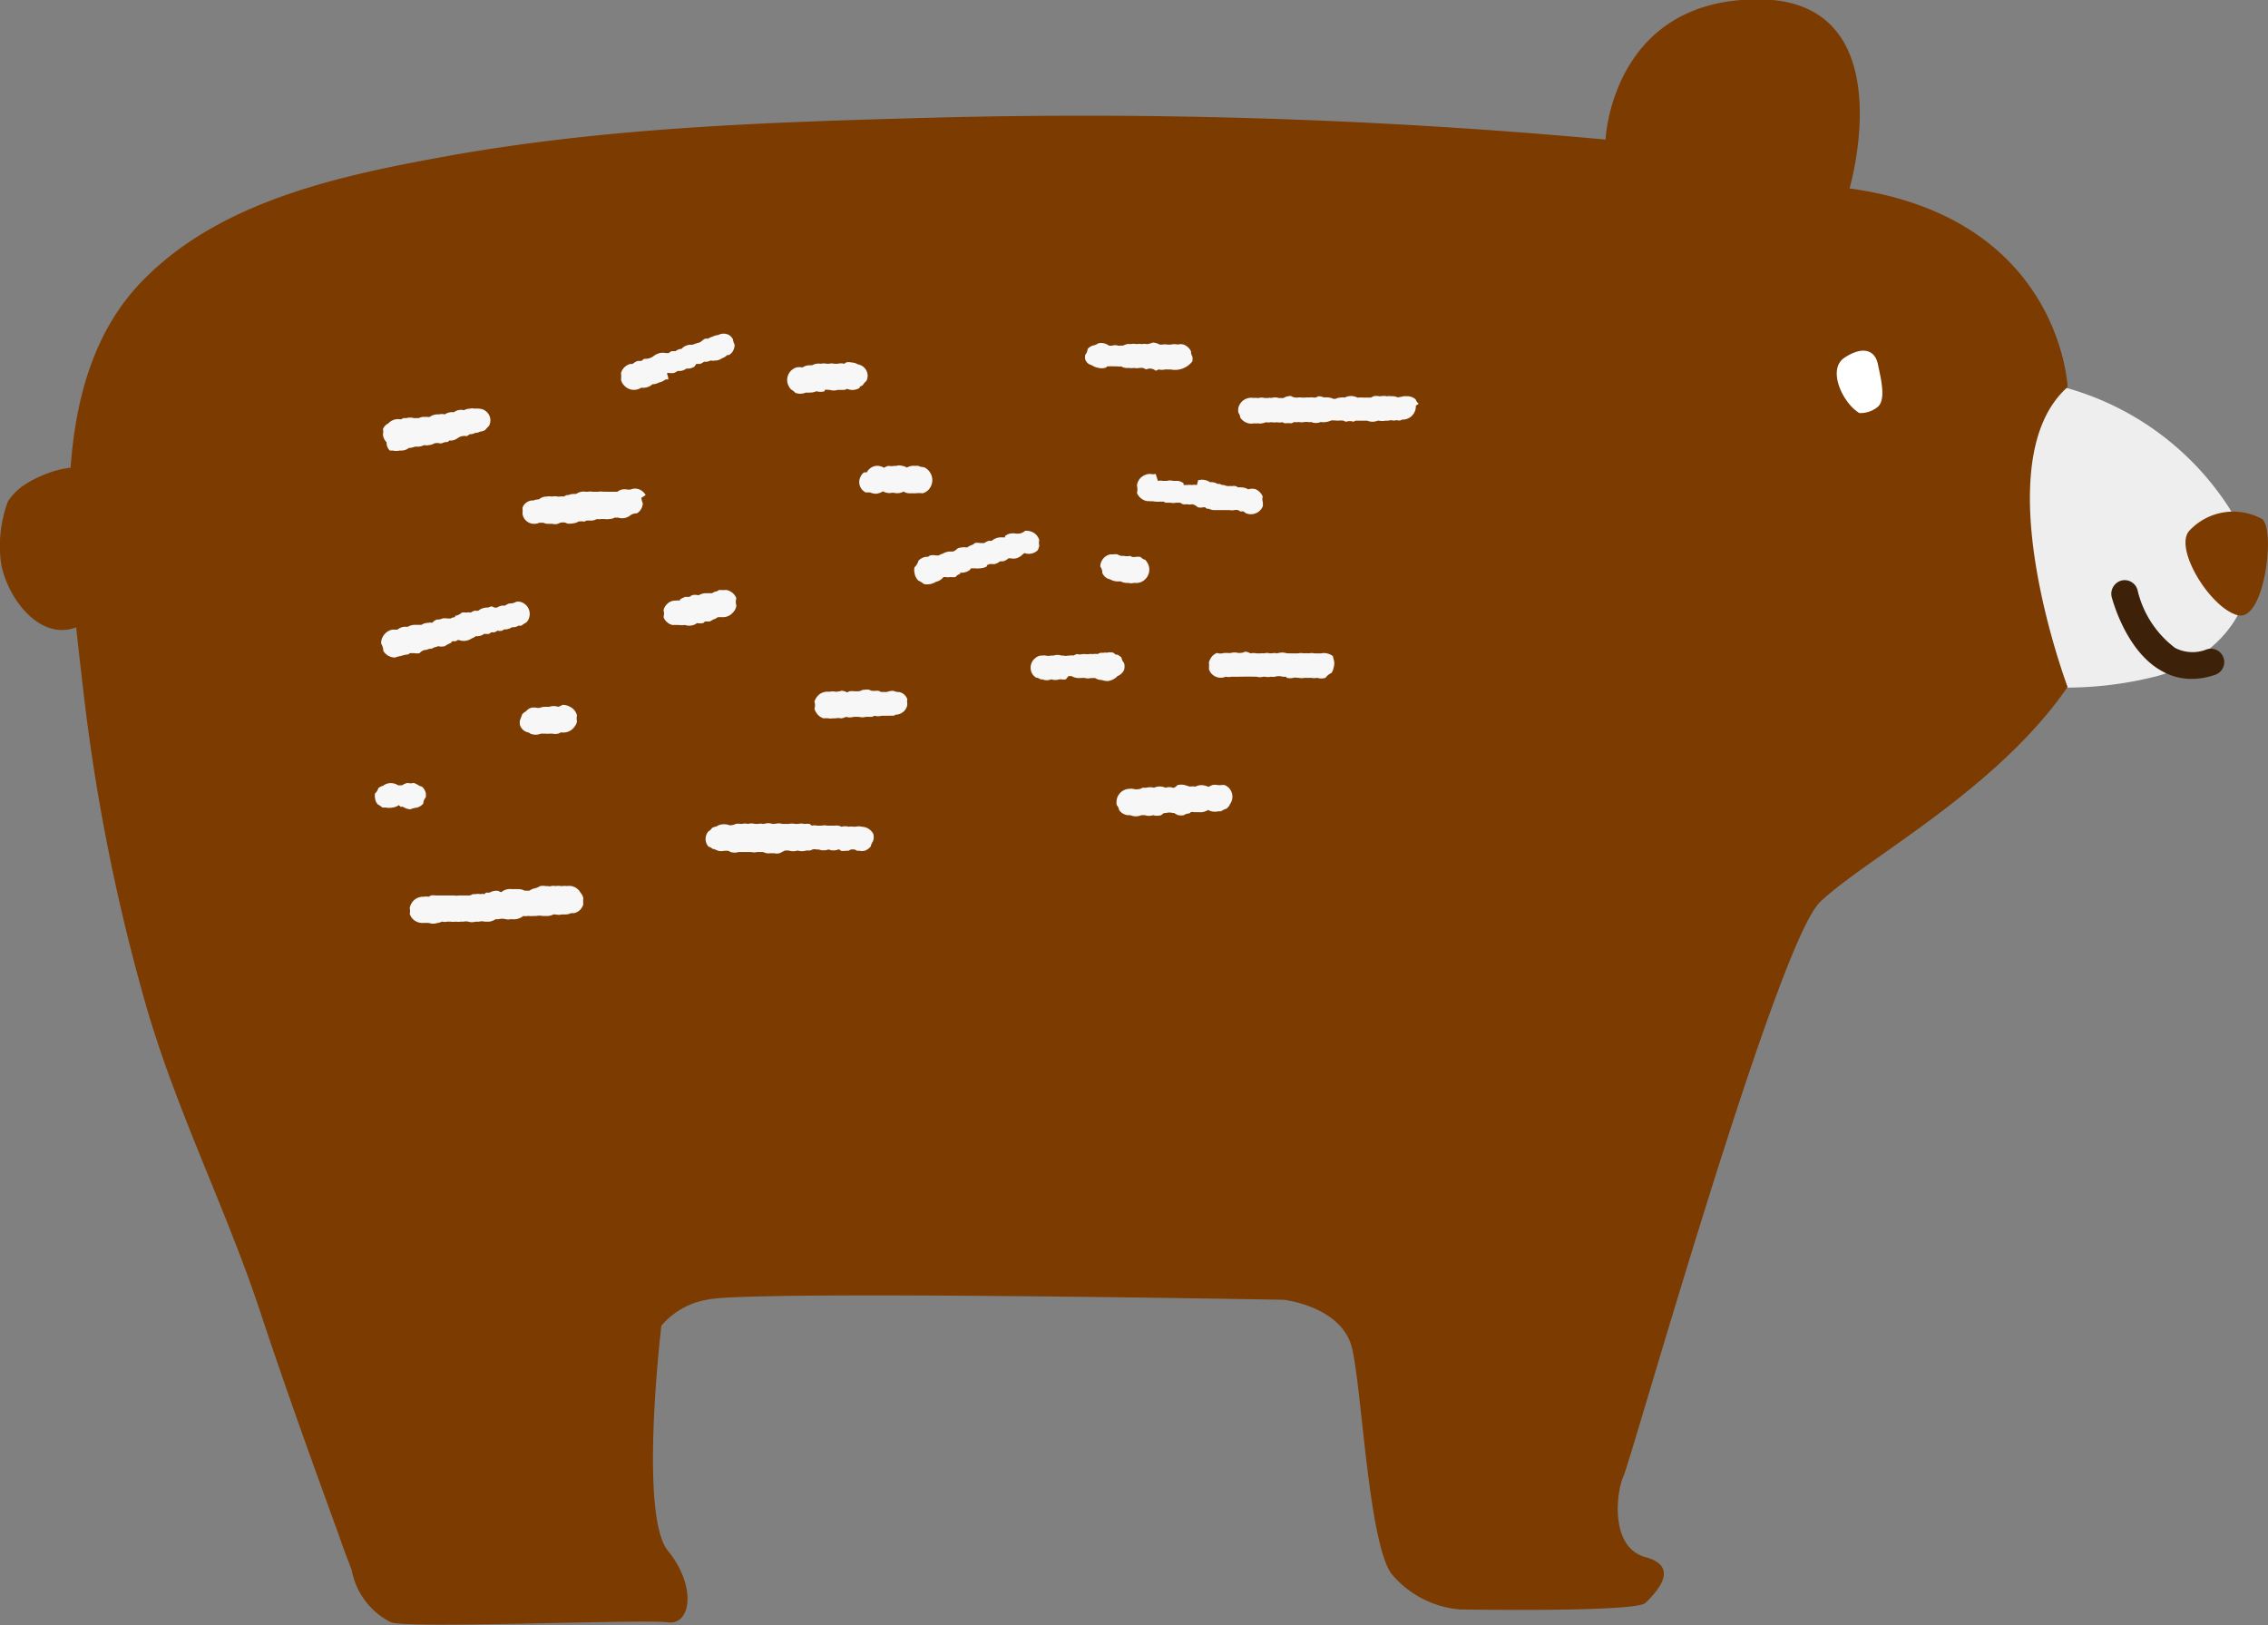 <svg xmlns="http://www.w3.org/2000/svg" viewBox="0 0 104.01 74.53"><rect x="0" y="0" width="104.01" height="74.53" fill="#808080" stroke="none"/><defs><style>.cls-1{fill:#eeeeef;}.cls-2{fill:#7c3b00;}.cls-3{fill:#3d2109;}.cls-4{fill:#fff;}.cls-5{fill:#f7f7f7;}</style></defs><g id="レイヤー_2" data-name="レイヤー 2"><g id="レイヤー_11" data-name="レイヤー 11"><path class="cls-1" d="M94.74,17.78a13.06,13.06,0,0,1,7.49,5.51c2.63,4.38-1.06,7.18-3.42,7.74a16.88,16.88,0,0,1-4.07.5l-4.17-.84S88.82,16.87,94.74,17.78Z"/><path class="cls-2" d="M16.13,72a3.37,3.37,0,0,0,1.8,2.39c.74.3,11.65-.15,12.7,0s1.34-1.64,0-3.28-.3-10.32-.3-10.32a3.51,3.51,0,0,1,2.09-1.19c1.65-.45,26.45,0,26.45,0s2.69.3,3.14,2.24.75,8.82,1.79,10.31a4.6,4.6,0,0,0,3.14,1.65s8.07.14,8.52-.3,1.65-1.65,0-2.1-1.34-3-1-3.73,7-24.36,9-26.3,8.07-5.09,11.36-9.87c0,0-3.89-10.31,0-13.75,0,0-.3-7.77-10-9.11,0,0,2.54-8.67-4.19-8.67s-7,6.43-7,6.43a262.26,262.26,0,0,0-31-1c-7.42.2-14.92.45-22.24,1.78-4.74.86-10.11,2-13.66,5.5C2,17.25,3.11,25.49,3.79,31.4a89.49,89.49,0,0,0,2.9,14.68c1.39,4.83,3.65,9.28,5.22,14,1.14,3.44,2.38,6.89,3.63,10.31C15.74,71,15.94,71.49,16.13,72Z"/><path class="cls-2" d="M100.38,24.36a2.75,2.75,0,0,1,3.36-.56c.62.45.12,4.73-1.12,4.41S99.71,25.2,100.38,24.36Z"/><path class="cls-3" d="M100.5,31.13a2.76,2.76,0,0,1-1.34-.35c-1.67-.9-2.29-3.31-2.32-3.41a.63.63,0,0,1,.45-.75.61.61,0,0,1,.74.45,4.64,4.64,0,0,0,1.72,2.64,1.74,1.74,0,0,0,1.44.07.61.61,0,1,1,.4,1.16A3.29,3.29,0,0,1,100.5,31.13Z"/><path class="cls-4" d="M85.27,18.94c-.75-.44-1.5-2-.68-2.54s1.39-.37,1.53.3.38,1.61,0,1.95A1.24,1.24,0,0,1,85.27,18.94Z"/><path class="cls-5" d="M65.06,18.51a.46.46,0,0,1-.14-.2.6.6,0,0,0-.43-.14.27.27,0,0,0-.12,0,2.74,2.74,0,0,1-.28.05.52.52,0,0,0-.27-.05h0a.79.79,0,0,0-.22,0,.71.71,0,0,0-.29,0l-.06,0a.59.59,0,0,0-.26,0l-.12.06h-.35a1.08,1.08,0,0,0-.19,0s0,0-.08,0a.63.63,0,0,0-.58,0,.64.64,0,0,0-.2,0,.55.55,0,0,0-.22.06h-.1a.05.05,0,0,1,0,0,.73.73,0,0,0-.3-.07l-.15,0h0a.64.64,0,0,0-.23-.05l-.14.06h-.08a.64.64,0,0,0-.24,0,.28.28,0,0,0-.13,0l-.1,0-.09,0a.55.55,0,0,0-.18,0h-.06a.42.42,0,0,1-.24-.07.63.63,0,0,0-.35.09.57.57,0,0,1-.13,0l-.09,0a.56.56,0,0,0-.34,0h0a.27.27,0,0,0-.15,0H58a.53.53,0,0,0-.28,0h-.07a.38.38,0,0,0-.15,0h0a.61.61,0,0,0-.71.45.81.81,0,0,0,0,.22.5.5,0,0,1,.09.23.63.63,0,0,0,.37.26.57.57,0,0,0,.26,0h0a.55.55,0,0,0,.18,0,.4.4,0,0,0,.19,0,.55.55,0,0,0,.17-.05.58.58,0,0,0,.23,0l.05,0a.6.6,0,0,0,.23,0l0,0a.49.49,0,0,0,.24,0l.12.05a1.5,1.5,0,0,1,.3,0h0a.52.52,0,0,0,.13-.06.5.5,0,0,0,.21,0,.58.58,0,0,0,.26,0l.15,0a.42.42,0,0,0,.16,0h0a.56.56,0,0,0,.44,0h0a.69.69,0,0,0,.25,0,.88.88,0,0,0,.23-.07.42.42,0,0,1,.12,0h.06a.85.85,0,0,0,.23,0,.42.42,0,0,0,.12,0l.15.06a.5.5,0,0,1,.34,0h0s0,0,.09-.05l.18,0,.14,0h.22a.62.62,0,0,0,.48,0l.06,0h0a.76.76,0,0,0,.3,0,.05.05,0,0,1,0,0l.07,0h0l.06,0h0a.43.43,0,0,1,.25,0s0,0,0,0l0,0a.46.46,0,0,1,.26,0l.13-.05.06,0a.61.61,0,0,0,.56-.64A.65.65,0,0,0,65.06,18.51Z"/><path class="cls-5" d="M49.93,16.69l.16.07s0,0,0,0h0a.69.69,0,0,0,.25.1.66.66,0,0,0,.37,0l.07-.06h.06l0,0h0a2.51,2.51,0,0,1,.27,0h0l.07,0,.08,0a.36.36,0,0,0,.15,0h0a.56.56,0,0,0,.36.07l0,0h0a.59.59,0,0,0,.23,0h0a.59.59,0,0,0,.26,0l0,0,.07,0h0l.08,0,.16.07A.39.39,0,0,1,53,17a.52.52,0,0,0,.13-.06.61.61,0,0,0,.3,0l0,0h.11a0,0,0,0,1,0,0,.65.65,0,0,0,.14,0h0a1,1,0,0,0,1-.37.62.62,0,0,0,0-.23.38.38,0,0,1-.06-.23.61.61,0,0,0-.34-.31.5.5,0,0,0-.27,0,.65.65,0,0,0-.31,0l0,0h-.17l0,0h0l0,0a.62.62,0,0,0-.23,0l-.12,0a.62.62,0,0,0-.32-.09,1,1,0,0,1-.25.07.69.69,0,0,0-.25,0,.59.59,0,0,0-.23,0,.7.7,0,0,0-.29,0l0,0a.38.38,0,0,0-.15,0,.62.62,0,0,0-.19.07.35.35,0,0,0-.11,0h-.11a.45.45,0,0,0-.28,0h-.14a.66.66,0,0,0-.24-.11.7.7,0,0,0-.25,0,.56.56,0,0,1-.24.1l0,0a.54.54,0,0,0-.25.16.5.5,0,0,1-.11.27h0a.55.55,0,0,0,0,.22A.48.48,0,0,0,49.93,16.69Z"/><path class="cls-5" d="M36.28,17.86a.7.7,0,0,1,.19.15.61.61,0,0,0,.46,0L37,18a.28.28,0,0,0,.12,0,.68.68,0,0,0,.32-.06h0a.7.7,0,0,0,.38,0l0-.06a.37.37,0,0,1,.18,0h0l.06,0a.6.6,0,0,0,.35,0l.06,0,.14,0h.09a.44.44,0,0,0,.15-.05.61.61,0,0,0,.58-.05l0-.05.13-.06a.82.82,0,0,1,.17-.2,0,0,0,0,1,0,0,.48.48,0,0,0,.06-.24.53.53,0,0,0-.44-.52.66.66,0,0,0-.31-.09.47.47,0,0,0-.24,0l-.08.06a.66.66,0,0,0-.31,0h-.15l0,0h0a.52.52,0,0,0-.25,0l-.09,0a.66.66,0,0,0-.28,0,.61.61,0,0,0-.4.07l-.07,0a.59.59,0,0,0-.37.1h0s0,0,0,0a.67.67,0,0,0-.28,0,.6.6,0,0,0-.39.76A.67.67,0,0,0,36.28,17.86Z"/><path class="cls-5" d="M39.75,21.66a0,0,0,0,0,0,0l-.12,0h0a.42.42,0,0,0-.16.19.53.53,0,0,0,.23.73l.15,0,.05,0h0a.72.72,0,0,0,.29.06.77.77,0,0,0,.3-.11.67.67,0,0,0,.33.08l0,0h0a.49.49,0,0,1,.24,0l0,0a.62.62,0,0,0,.38-.07l0,0h0a.5.5,0,0,0,.26.08H42a1.08,1.08,0,0,1,.31,0h0a.61.61,0,0,0,.26-.15.65.65,0,0,0,0-.91.66.66,0,0,0-.2-.14.58.58,0,0,1-.26-.06l-.16,0h0a.62.62,0,0,0-.36.08h0a.58.58,0,0,0-.22-.08.46.46,0,0,0-.26,0h0a.29.29,0,0,1-.1,0h0a.57.57,0,0,1-.26,0,.64.64,0,0,0-.21.09.59.59,0,0,0-.35-.09A.56.56,0,0,0,39.75,21.66Z"/><path class="cls-5" d="M32.33,28.5l.09,0h.12a.83.83,0,0,0,.16-.09h0a.65.65,0,0,0,.22-.11h0l.11,0h0l.06,0h.07a.6.6,0,0,0,.44-.2.56.56,0,0,0,.17-.33.57.57,0,0,1,0-.34h0a.62.62,0,0,0-.15-.22.6.6,0,0,0-.33-.16,1.45,1.45,0,0,1-.3,0h0a.33.33,0,0,0-.1.06.5.5,0,0,0-.23.09h-.12l-.08,0s-.05,0-.07,0a.69.69,0,0,0-.34.09H32a.55.55,0,0,0-.25,0,.57.57,0,0,0-.13.08h-.08a0,0,0,0,1,0,0h0l-.12,0h0a1.34,1.34,0,0,0-.24.12l0,.05a.52.52,0,0,0-.17,0l-.05,0a.51.51,0,0,0-.36.15.54.54,0,0,0-.17.3.52.52,0,0,1,0,.3h0a.47.47,0,0,0,.12.2.58.58,0,0,0,.29.17,2.64,2.64,0,0,1,.28,0h0s0,0,.06,0a.58.58,0,0,0,.19,0l.05,0a.6.6,0,0,0,.55-.09h0a.69.69,0,0,0,.28,0l.06-.05S32.31,28.51,32.33,28.5Z"/><path class="cls-5" d="M41.37,31.78a.46.46,0,0,0-.23-.05.75.75,0,0,1-.16-.05.63.63,0,0,0-.3.05h-.27l-.11-.05h0a.52.52,0,0,0-.17,0h-.06a.33.33,0,0,1-.2-.05.58.58,0,0,0-.23,0h-.07a.52.52,0,0,1-.25.07l0,0a.56.56,0,0,0-.13,0,.67.67,0,0,0-.24,0l-.1.05a.75.75,0,0,0-.24-.08,1.37,1.37,0,0,1-.28.05h0a0,0,0,0,1,0,0,.73.73,0,0,0-.3,0h0a.63.63,0,0,0-.47.13.75.75,0,0,0-.21.32.53.53,0,0,1,0,.33h0a.72.72,0,0,0,.12.23.61.61,0,0,0,.3.21,1,1,0,0,1,.24,0H38a.55.55,0,0,0,.18,0l.13,0h0a.57.57,0,0,1,.26,0,.62.62,0,0,0,.23-.07.59.59,0,0,0,.35,0h.16a.26.26,0,0,0,.09,0,.51.51,0,0,0,.3,0H40l.1-.05h0a.62.62,0,0,0,.33,0s0,0,.05,0h.17l.05,0a2.62,2.62,0,0,1,.28,0h0l.1-.05a.55.55,0,0,0,.48-.3.46.46,0,0,0,.05-.2.5.5,0,0,1,0-.21A.53.53,0,0,0,41.37,31.78Z"/><path class="cls-5" d="M51.25,31h0a.55.55,0,0,0,.3-.28.6.6,0,0,0,0-.32.49.49,0,0,1-.12-.25h0a.83.83,0,0,0-.18-.13l-.08,0-.11-.09h0a.59.59,0,0,0-.3,0,.37.37,0,0,0-.14,0,.48.48,0,0,1-.12,0,.44.44,0,0,0-.16.06.76.76,0,0,0-.21,0s0,0-.06,0h0a.4.4,0,0,0-.11,0h0a.69.69,0,0,1-.2,0l-.11,0a.46.46,0,0,1-.26,0,.77.77,0,0,0-.16.07.43.43,0,0,0-.16,0l-.07,0a.49.49,0,0,1-.24,0h-.08a.57.57,0,0,0-.36,0l0,0H48.2a.51.51,0,0,1-.25,0h0a.44.44,0,0,0-.15,0h-.06a0,0,0,0,1,0,0,.43.43,0,0,0-.24.1.56.56,0,0,0-.14.77.66.66,0,0,0,.15.14.49.49,0,0,1,.21.08.22.22,0,0,0,.08,0,.53.53,0,0,0,.41,0h0l0,0a.59.59,0,0,0,.37,0h.09a.52.52,0,0,0,.21,0L49,31l.07,0h.07l0,0a.64.64,0,0,0,.37.09l.1,0h0a.4.4,0,0,1,.15,0,.5.5,0,0,0,.27,0,.36.36,0,0,0,.11,0h.08l0,0a.53.53,0,0,0,.3.09h0a.87.87,0,0,0,.28.05A.74.74,0,0,0,51.25,31Z"/><path class="cls-5" d="M50.71,26.48a.64.64,0,0,0,.21.09.68.68,0,0,0,.37.09l.11,0a.59.59,0,0,0,.26.07l.09,0a.49.49,0,0,0,.24,0l.08,0h0a.56.56,0,0,0,.28-.05.62.62,0,0,0,.3-.82.8.8,0,0,0-.13-.19.42.42,0,0,1-.21-.13.69.69,0,0,0-.25,0l-.13,0-.11-.05a.62.62,0,0,1-.27,0h0l-.11,0a.4.4,0,0,1-.19-.07h0a.65.65,0,0,0-.2,0h-.13a.56.56,0,0,0-.36.24.55.55,0,0,0-.1.32.45.45,0,0,1,.09.29h0A.61.61,0,0,0,50.71,26.48Z"/><path class="cls-5" d="M29.61,22.7a.61.61,0,0,0-.17-.19.53.53,0,0,0-.53-.06h-.07l-.05,0s0,0,0,0a.72.72,0,0,0-.29,0,.69.69,0,0,0-.19.1h-.37l-.07,0H27.8a.5.5,0,0,0-.13,0,.71.71,0,0,0-.25,0h-.05l-.11,0-.07,0a.64.64,0,0,0-.24,0l0,0h-.08a.6.6,0,0,0-.45.1l-.12,0a.59.59,0,0,0-.23.05H26s0,0,0,0a.46.46,0,0,0-.14.07.64.64,0,0,0-.2,0l-.08,0a.62.62,0,0,0-.27,0h0a.69.69,0,0,0-.25,0l0,0h-.05a.58.58,0,0,0-.3.13h0l-.05,0a.73.73,0,0,0-.2.05l-.09,0h0a.52.52,0,0,0-.41.33,1.23,1.23,0,0,1,0,.27h0a.59.59,0,0,0,.09.24.55.55,0,0,0,.68.18h.06l.06,0h.07a.61.61,0,0,0,.18.05l.15,0,.08,0a.51.51,0,0,0,.25,0h0l.11-.05a.53.53,0,0,1,.25,0A.48.48,0,0,0,26,24L26,24a.57.57,0,0,0,.26,0h0a.57.57,0,0,0,.26-.08.64.64,0,0,1,.28,0h0a.93.93,0,0,1,.1-.05l.11,0h.05a.55.55,0,0,0,.31-.07.65.65,0,0,0,.2,0l.06,0h0l.11,0h0a.58.58,0,0,0,.19,0,.54.54,0,0,0,.27-.07.28.28,0,0,0,.13,0h0a.6.6,0,0,0,.4,0,.59.59,0,0,0,.19-.11h0a.5.5,0,0,1,.28-.08h0a.47.47,0,0,0,.17-.15.58.58,0,0,0,.11-.3,1.25,1.25,0,0,1-.07-.26Z"/><path class="cls-5" d="M26.16,32.42a.69.69,0,0,0-.37-.1.66.66,0,0,1-.19.09.64.64,0,0,0-.41,0h0l-.2,0h0a.6.6,0,0,0-.24.05l-.05,0-.06,0h0a.63.63,0,0,0-.3,0,.5.5,0,0,0-.22.16.44.44,0,0,0-.18.15,2.34,2.34,0,0,1-.09.24h0a.55.55,0,0,0,0,.25.5.5,0,0,0,.4.33l.07.05a.64.64,0,0,0,.49,0l.07,0,.14,0a.57.57,0,0,0,.18,0h0l.13,0a.63.63,0,0,0,.27,0,.45.45,0,0,0,.12-.06.63.63,0,0,0,.65-.29.47.47,0,0,0,.09-.22.57.57,0,0,1,0-.26A.58.58,0,0,0,26.16,32.42Z"/><path class="cls-5" d="M39.53,37.91a.61.61,0,0,0-.3,0,.26.26,0,0,0-.09,0,.54.54,0,0,0-.22,0,.61.61,0,0,0-.33,0l0,0a.49.49,0,0,0-.31-.05l0,0H38l-.06,0h0a.57.57,0,0,0-.26,0l-.06,0h-.14a.53.53,0,0,0-.25,0l-.1-.08h0a.66.66,0,0,0-.2,0l-.05,0h0a.5.5,0,0,0-.27,0l-.09,0-.06,0h0a.7.7,0,0,0-.29,0l-.2,0-.09,0a.6.6,0,0,0-.35,0h0a.41.41,0,0,0-.11,0,.55.55,0,0,0-.38,0h0l-.05,0a.53.53,0,0,0-.22,0l-.06,0h-.09a.58.58,0,0,0-.32,0,.5.5,0,0,0-.27,0h0l-.06,0a.62.62,0,0,0-.23,0,.66.66,0,0,1-.2.06h0l-.09,0,0,0a.69.69,0,0,0-.49,0,.6.6,0,0,0-.11.06h0a.48.48,0,0,0-.2.07.46.46,0,0,1-.16.15.53.53,0,0,0,0,.7.56.56,0,0,1,.2.11h0l0,0h.05l.19.08h0a.57.57,0,0,0,.29,0,.26.26,0,0,0,.09,0h.08l.12.06a.63.63,0,0,0,.36,0l0,0H34l.21,0h0l.09,0,.15,0,0,0a.57.57,0,0,0,.26,0l0,0H35a.54.54,0,0,0,.35.05l0,0a.33.33,0,0,0,.14,0l0,0h0a.5.5,0,0,0,.27,0L36,39h0l.1,0,.07,0a.64.64,0,0,0,.41,0h0a.68.68,0,0,0,.4,0l0,0h.15a.29.29,0,0,0,.13-.05h0a.54.54,0,0,1,.18,0,.29.29,0,0,0,.1,0h0a.66.66,0,0,0,.46,0l0,0h0a.58.58,0,0,0,.45,0s.08,0,.1.06h0a.78.78,0,0,0,.26,0h.11a.31.31,0,0,1,.13-.06h.11a.35.35,0,0,1,.14.06h0l.1,0,0,0h0a.54.54,0,0,0,.25,0,.56.56,0,0,0,.29-.21c0-.09.08-.18.11-.27h0a.58.58,0,0,0,0-.29A.61.61,0,0,0,39.53,37.91Z"/><path class="cls-5" d="M56.17,36A.54.54,0,0,0,56,36h-.07l-.08,0h0a.58.58,0,0,0-.26,0l-.17.08a.88.88,0,0,0-.23-.07.59.59,0,0,0-.37.06l0,0a.7.7,0,0,0-.25,0L54.34,36A.7.7,0,0,0,54,36a.88.88,0,0,1-.15.12h0l-.06,0h0a.56.56,0,0,0-.34,0l0,0a.65.65,0,0,0-.53,0,.69.69,0,0,0-.35,0H52.4l-.1.05,0,0a.68.68,0,0,1-.35,0h0a.39.39,0,0,0-.14,0,.61.61,0,0,0-.6.51.87.87,0,0,0,0,.23.45.45,0,0,1,.11.23.56.56,0,0,0,.4.24h.12a.63.63,0,0,0,.5,0h.17a.58.58,0,0,0,.37,0,.68.68,0,0,0,.37,0,.71.71,0,0,1,.14-.1l.08,0a.56.56,0,0,1,.31,0h0l.07,0a.69.69,0,0,0,.19.1.71.71,0,0,0,.25,0,.44.44,0,0,1,.25-.08l.07-.06a.35.35,0,0,1,.14,0h0l.08,0,.14,0a.63.63,0,0,0,.43-.1.66.66,0,0,0,.48.06.93.93,0,0,0,.1,0H56a.82.82,0,0,1,.25-.12h0a.54.54,0,0,0,.16-.21A.58.58,0,0,0,56.17,36Z"/><path class="cls-5" d="M61.13,30.09v0a.66.66,0,0,0-.28-.13.57.57,0,0,0-.26,0l-.15,0-.16,0a.57.57,0,0,0-.26,0h0a.87.87,0,0,0-.23,0,.61.61,0,0,0-.27,0h-.13l-.23,0a0,0,0,0,1,0,0,.5.5,0,0,0-.13,0,.72.72,0,0,0-.46,0,.57.57,0,0,0-.26,0,.15.15,0,0,0-.07,0,.48.48,0,0,0-.27,0,.38.38,0,0,0-.15,0l-.07,0h-.13a.61.61,0,0,0-.27,0h0a.68.68,0,0,0-.24-.08.57.57,0,0,1-.25.06l-.08,0a.62.62,0,0,0-.33,0h0a.58.58,0,0,1-.14,0s-.05,0-.07,0h0l-.11,0a.51.51,0,0,1-.32,0h0a.6.6,0,0,0-.21.14.73.73,0,0,0-.16.3,1.43,1.43,0,0,1,0,.29h0a.49.49,0,0,0,.14.24.57.57,0,0,0,.63.12h0a.63.63,0,0,0,.27,0l.17,0h0a.83.83,0,0,0,.15,0,23.7,23.7,0,0,1,.83,0h0a.52.52,0,0,0,.3,0s.05,0,.09,0a.57.57,0,0,0,.26,0,.61.61,0,0,0,.19,0l0,0,0,0a.6.6,0,0,1,.35,0h0s0,0,.08,0,.08,0,.11.05a.66.66,0,0,0,.31,0,.33.33,0,0,1,.17,0l0,0,.06,0h0a.7.7,0,0,0,.29,0h0a.76.76,0,0,0,.15,0,.7.7,0,0,0,.14,0s0,0,0,0h0a.59.59,0,0,0,.27,0h0a.64.64,0,0,0,.39,0,.64.64,0,0,1,.27-.22h0a.63.63,0,0,0,.1-.25.62.62,0,0,0,0-.38A1.12,1.12,0,0,1,61.13,30.09Z"/><path class="cls-5" d="M54.89,22.24a.64.64,0,0,0-.23,0l0,0a.76.76,0,0,0-.21,0h0s-.05,0-.07,0h-.1a.59.59,0,0,1,0-.08h0a.66.66,0,0,0-.24-.11H53.8a.57.57,0,0,0-.29,0l-.11,0-.07,0a.63.63,0,0,0-.23,0h0L53,21.73a.53.53,0,0,1-.25,0,.65.65,0,0,0-.45.19.6.6,0,0,0-.16.35.63.63,0,0,1,0,.33h0a.6.6,0,0,0,.14.21.61.61,0,0,0,.34.17l.1,0h0a.3.3,0,0,0,.13,0A.6.6,0,0,0,53,23a.63.63,0,0,0,.19,0,.86.86,0,0,0,.17,0l.09.05v0h.14l.09,0a.53.53,0,0,0,.25,0l.08,0,0,0h.11l.12.07a.63.63,0,0,0,.19,0,.54.54,0,0,0,.25,0,.56.56,0,0,1,.25.14h0a.57.57,0,0,0,.26,0h.07l.09.07h.09a.6.6,0,0,0,.3.06l.17,0,.08,0,.13,0,.07,0h.11l.09,0a.51.51,0,0,0,.21,0l0,0a.49.49,0,0,1,.17,0,.27.27,0,0,1,.1.06h.16a.87.87,0,0,0,.1.08.59.59,0,0,0,.78-.31.8.8,0,0,0,0-.21.41.41,0,0,1,0-.24.66.66,0,0,0-.31-.33.56.56,0,0,0-.36,0h0a.56.56,0,0,0-.31-.09.4.4,0,0,0-.15,0,.6.6,0,0,0-.11-.06.55.55,0,0,0-.18,0,.7.7,0,0,0-.14,0h0a.59.59,0,0,1-.22-.05H56.1l-.05,0,0,0h0l-.11-.05-.1,0a.59.59,0,0,0-.35-.08.63.63,0,0,0-.48-.1h-.06Z"/><path class="cls-5" d="M22.57,27.81h-.06l-.13.05a.63.63,0,0,0-.44.14h0a.34.34,0,0,1-.15,0h0a.52.52,0,0,0-.2.09.5.5,0,0,0-.21,0,.67.67,0,0,0-.2,0,.6.6,0,0,1-.31.15h0s0,0,0,.06a.36.36,0,0,0-.2.06h-.07l-.08,0a.62.62,0,0,0-.23,0,.58.58,0,0,1-.26.05.51.51,0,0,0-.21.15.34.34,0,0,0-.18,0,.56.56,0,0,0-.31.09l-.15,0h0l-.15,0a.7.7,0,0,0-.33.09l-.09,0h-.08a.58.58,0,0,0-.3.13H18a.63.63,0,0,0-.41.27.59.59,0,0,0-.11.37.7.7,0,0,1,.1.34h0a.65.65,0,0,0,.18.19.61.61,0,0,0,.36.11,1.92,1.92,0,0,1,.3-.08h0l0,0h0a1.07,1.07,0,0,1,.3-.06,0,0,0,0,1,0,0l.08-.06H19a.6.6,0,0,0,.24,0,.49.49,0,0,1,.21-.14.71.71,0,0,0,.24-.06h.08a.51.51,0,0,0,.15-.07.48.48,0,0,0,.17-.05.65.65,0,0,0,.31,0,1.51,1.51,0,0,1,.28-.15h0l.05-.07a.4.4,0,0,1,.15,0h0l.14-.07a.65.65,0,0,0,.62-.07h0a.52.52,0,0,0,.18-.1.54.54,0,0,0,.39-.11.59.59,0,0,0,.23,0l.08-.06a.25.25,0,0,1,.12,0,.38.38,0,0,0,.17-.08.55.55,0,0,0,.22,0,.53.53,0,0,1,.1-.06.57.57,0,0,0,.35-.1s0,0,0,0h0a.51.51,0,0,0,.3-.07l.13,0a1.5,1.5,0,0,1,.23-.15h0a.48.48,0,0,0,.13-.23.57.57,0,0,0-.4-.71.38.38,0,0,0-.21,0,.57.57,0,0,1-.22.07h-.08a.75.75,0,0,0-.2.1l-.14,0h0a.65.65,0,0,0-.23.09h-.12A.59.59,0,0,0,22.57,27.81Z"/><path class="cls-5" d="M17.88,20.66l.08,0,.06,0a0,0,0,0,1,0,0,.61.61,0,0,0,.3,0l.09,0a.54.54,0,0,0,.34-.12h0a0,0,0,0,1,0,0,.71.71,0,0,0,.28-.06.18.18,0,0,0,.07,0h.11a.67.67,0,0,0,.24-.07.54.54,0,0,0,.22,0l0,0a.57.57,0,0,0,.25-.08h0a.52.52,0,0,1,.25,0h0s.06,0,.09,0h0a.5.5,0,0,1,.24-.06s.06,0,.1-.07l.11,0a.57.57,0,0,0,.28-.11h0A.52.52,0,0,1,21.4,20h0a.67.67,0,0,0,.14-.09h0a.44.44,0,0,0,.25-.06.46.46,0,0,0,.23-.06.49.49,0,0,0,.24-.08c.05-.07.12-.13.17-.19h0a.6.6,0,0,0,.06-.23.54.54,0,0,0-.52-.55.65.65,0,0,0-.2,0h0a.45.45,0,0,0-.23,0h0a.56.56,0,0,0-.26.07h0a.54.54,0,0,0-.46.09l-.15,0a.63.63,0,0,0-.27.1.57.57,0,0,0-.26,0l-.05,0a.64.64,0,0,0-.39.12l0,0h-.08a.25.25,0,0,0-.11,0,.53.53,0,0,0-.3.05h-.15l0,0h-.09l0,0a.58.58,0,0,0-.32,0l-.06,0-.09,0a.35.35,0,0,1-.14.06.6.6,0,0,0-.23,0,.64.64,0,0,0-.33.19h0a.6.6,0,0,0-.13.09.49.49,0,0,0-.11.18.38.38,0,0,1,0,.21.56.56,0,0,0,.17.38A.48.48,0,0,0,17.88,20.66Z"/><path class="cls-5" d="M26,40.63h0a.71.71,0,0,0-.21,0l0,0h0l-.07,0a.6.6,0,0,0-.23,0l0,0a.55.55,0,0,0-.22,0,.2.2,0,0,1-.13,0h0l0,0h0l-.11,0a.77.77,0,0,0-.26,0,.94.94,0,0,1-.23.1.66.66,0,0,0-.26.11l0,0-.15,0h0l-.07,0a.67.67,0,0,0-.34-.07l-.1,0h0l-.15,0a.62.62,0,0,0-.48.14.59.59,0,0,1-.14-.06.64.64,0,0,0-.4.08l-.16,0h0l-.08.07a.37.37,0,0,0-.18,0l0,0a.54.54,0,0,0-.22,0l-.07,0h-.06a.39.39,0,0,1-.15.06l-.18,0h-.15s-.05,0-.08,0h-.07a.59.59,0,0,1-.22,0h-.1l-.05,0h-.11l-.06,0h-.05l-.1,0-.15,0h-.08l-.16,0,0,0a.64.64,0,0,0-.2,0l-.12.06a.54.54,0,0,0-.22,0l0,0a.61.61,0,0,0-.57.32.58.58,0,0,0-.07.21.54.54,0,0,1,0,.25.58.58,0,0,0,.29.35.65.65,0,0,0,.36.07.1.1,0,0,1,.05,0l.11,0,.06,0a.64.64,0,0,0,.41,0,.66.66,0,0,0,.2-.06H20l.11,0a.51.51,0,0,0,.17,0,.45.45,0,0,0,.23,0h.15a.65.65,0,0,0,.24,0s0,0,0,0a.58.58,0,0,0,.23,0l0,0h.14a.44.44,0,0,1,.2,0h0a.57.57,0,0,0,.34,0h0a.86.86,0,0,0,.17,0h0l0,0a.48.48,0,0,1,.24,0l.09,0,.14,0h0a.75.75,0,0,0,.28-.11v0l.13,0a.66.66,0,0,1,.34,0h0a.52.52,0,0,0,.21,0h.08A.69.69,0,0,0,24,42a.52.52,0,0,0,.21,0h.06a.64.64,0,0,0,.2,0h0l.14,0a.6.6,0,0,1,.26,0l.06,0h0l.1,0a.61.61,0,0,0,.35-.07l.09,0a.59.59,0,0,0,.3,0h0l.07,0,.12,0a.6.6,0,0,0,.23-.06l.15,0h0a.65.65,0,0,0,.22-.11.61.61,0,0,0,.19-.29,1.4,1.4,0,0,1,0-.29v0a.55.55,0,0,0-.13-.25A.59.59,0,0,0,26,40.63Z"/><path class="cls-5" d="M18.38,37a.2.2,0,0,1,.11,0h0a.68.68,0,0,0,.33.11,1.18,1.18,0,0,1,.31-.08h0l0,0h0a.59.59,0,0,0,.28-.18.46.46,0,0,1,.11-.28h0a.46.46,0,0,0,0-.23.55.55,0,0,0-.17-.27.51.51,0,0,1-.17-.07l0,0a.72.72,0,0,0-.22-.1.46.46,0,0,1-.26,0,.66.66,0,0,0-.26.11h-.18a.62.62,0,0,0-.38-.1.56.56,0,0,0-.31.12.57.57,0,0,0-.22.11.49.49,0,0,1-.15.24h0a.54.54,0,0,0,0,.22.51.51,0,0,0,.12.28,1.7,1.7,0,0,1,.22.15h.09l.07,0s0,0,0,0a.7.7,0,0,0,.29,0,.64.64,0,0,0,.3-.11Z"/><path class="cls-5" d="M47.59,25.23a.63.63,0,0,0,.07-.22.5.5,0,0,1,0-.24.57.57,0,0,0-.29-.36.65.65,0,0,0-.36-.07.51.51,0,0,1-.3.13h0l0,0h-.1a.76.76,0,0,0-.3,0,.57.57,0,0,0-.22.11l0,.06-.09,0h-.06a.65.65,0,0,0-.46.16h-.14a.75.75,0,0,0-.2.1s0,0,0,0l-.12,0-.08,0h0a.59.59,0,0,0-.23,0,.42.42,0,0,1-.14.09h0a.71.71,0,0,0-.21.11h-.05a.53.53,0,0,0-.17,0h0a.59.59,0,0,0-.23.05.56.56,0,0,1-.2.14h0l0,0-.13,0a.68.68,0,0,0-.35.1l0,0a.58.58,0,0,0-.18.08.12.12,0,0,0-.05,0l-.07,0h0a.66.66,0,0,0-.28,0l-.09.06h-.09a.62.62,0,0,0-.35.18.62.62,0,0,1-.18.3h0a.57.57,0,0,0,0,.26.64.64,0,0,0,.16.34,1.53,1.53,0,0,1,.27.17h0a.73.73,0,0,0,.3,0,.77.77,0,0,0,.25-.1.62.62,0,0,0,.35-.22h.09a.57.57,0,0,0,.22,0h0a1,1,0,0,0,.24,0,.38.38,0,0,1,.21-.14s0,0,0-.06h0l.11,0a.63.63,0,0,0,.33-.12l.06-.08.1,0h.1a0,0,0,0,0,0,0,.55.55,0,0,0,.18,0h0a.68.68,0,0,0,.35-.09l0-.06a.22.22,0,0,0,.12-.05h0a.18.18,0,0,0,.09,0,.48.48,0,0,0,.17,0,.66.66,0,0,0,.22-.12H46a.62.62,0,0,0,.25-.14l0,0h.09a.62.62,0,0,0,.27,0,.68.68,0,0,0,.29-.18l.08-.06A.59.59,0,0,0,47.59,25.23Z"/><path class="cls-5" d="M30.6,17.17a.19.19,0,0,1,0-.07l.07,0a.65.65,0,0,0,.24,0,.51.51,0,0,0,.16-.09h.07a.53.53,0,0,0,.34-.11h0a.59.59,0,0,0,.37-.09l.08-.12c.06,0,.11,0,.16,0a.5.5,0,0,0,.19-.1l.09,0a.51.51,0,0,0,.22-.06.52.52,0,0,0,.21,0l.06,0a.6.6,0,0,0,.25-.1h0a0,0,0,0,1,0,0,.61.61,0,0,0,.24-.15h.08a.52.52,0,0,0,.17-.16.62.62,0,0,0,.09-.32.73.73,0,0,1-.08-.25v0a.54.54,0,0,0-.18-.19.53.53,0,0,0-.49,0h0a.77.77,0,0,0-.27.08h0a.72.72,0,0,0-.2.09.5.5,0,0,0-.13,0,.34.34,0,0,0-.11.07h0l-.09.07h0l-.1.05H32a2.67,2.67,0,0,1-.26.09h0l0,0h0a.58.58,0,0,0-.49.19l-.05,0h0a.54.54,0,0,0-.22.1l0,0h0l-.05,0h-.12a.42.42,0,0,0-.14.09l-.13,0a.7.7,0,0,0-.29,0,.82.82,0,0,0-.28.14h0a.58.58,0,0,1-.32.12h0v0a.34.34,0,0,1-.1,0h0a.64.64,0,0,0-.13.1h-.17a.66.66,0,0,0-.24.14l-.11,0,0,0h0a.57.57,0,0,0-.23.12.57.57,0,0,0-.19.3,1.48,1.48,0,0,1,0,.3v0a.5.5,0,0,0,.13.25.6.6,0,0,0,.79.12l.06,0a.62.62,0,0,0,.46-.16.64.64,0,0,0,.3-.08.69.69,0,0,0,.3-.14h.13A.63.63,0,0,0,30.6,17.17Z"/><path class="cls-2" d="M4.51,22.16c-.39-1.36-2.57-.45-3.27,0A2.61,2.61,0,0,0,.36,23a5.88,5.88,0,0,0-.31,2.84c.31,1.71,2,3.87,3.84,2.73C5.94,27.3,4.52,22.18,4.51,22.16Z"/></g></g></svg>